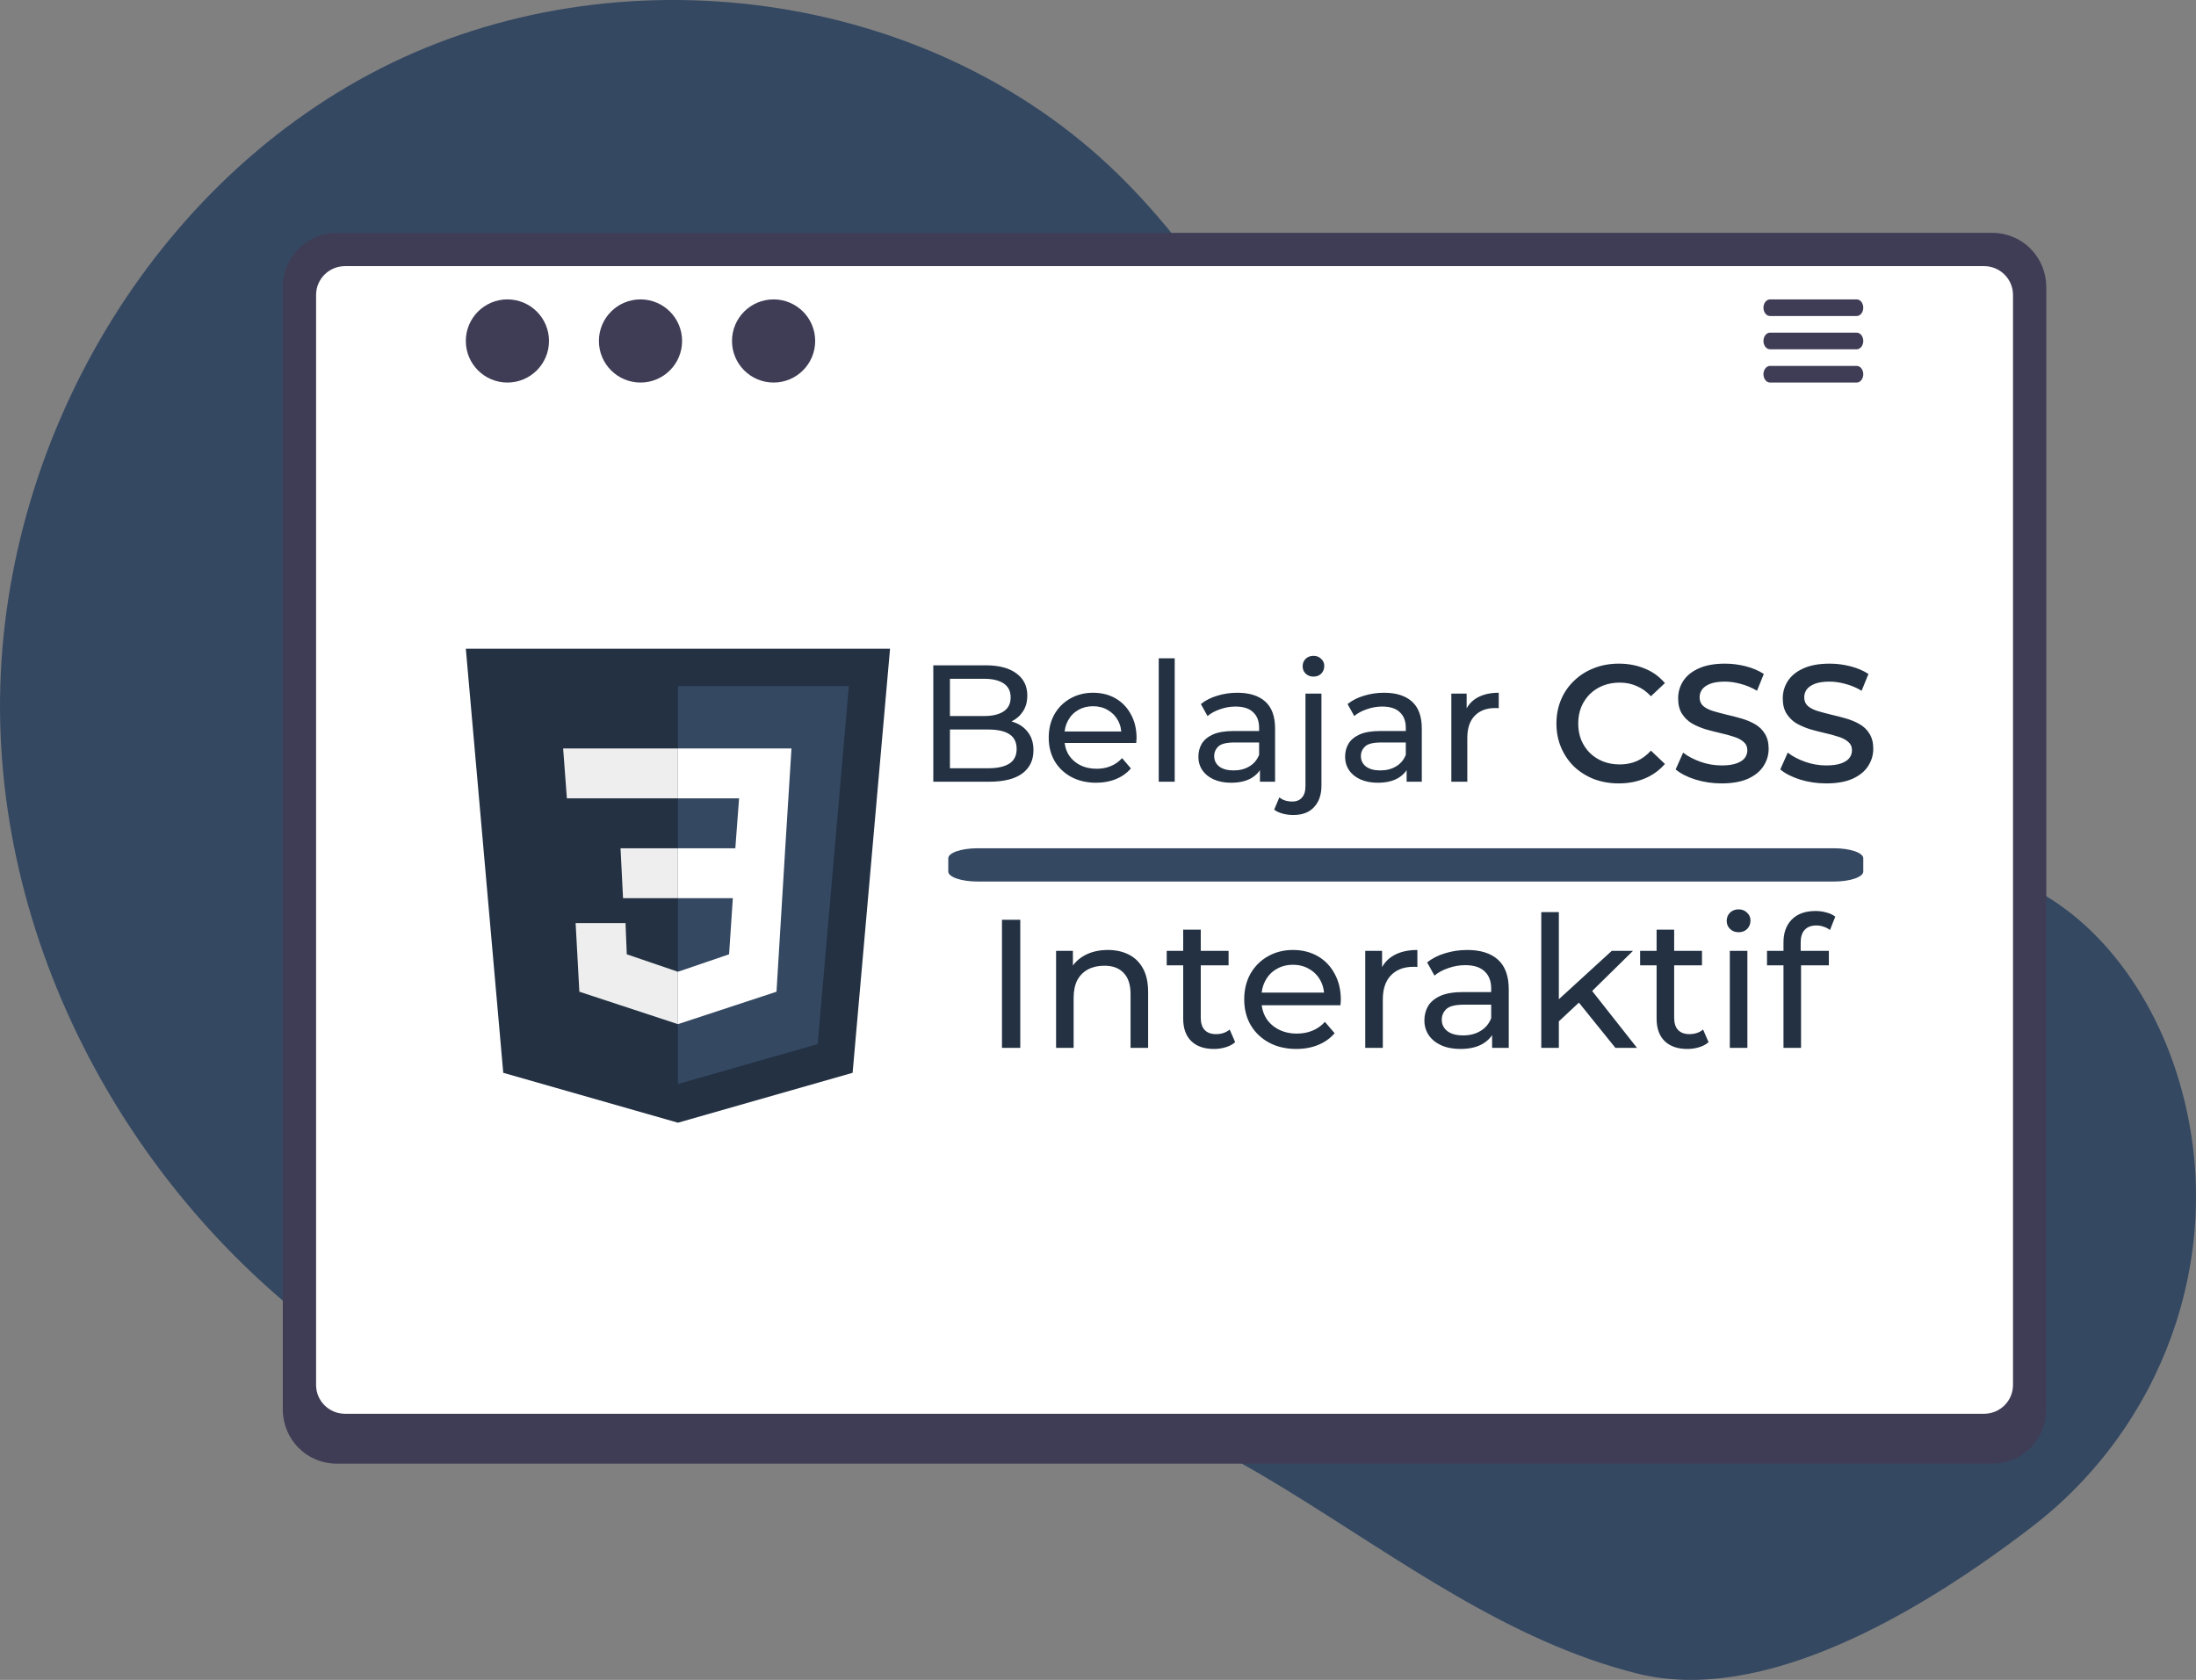 <svg width="132" height="101" viewBox="0 0 132 101" fill="none" xmlns="http://www.w3.org/2000/svg">
<rect x="0" y="0" width="132" height="101" fill="#808080" stroke="none"/>
<g clip-path="url(#clip0_418_233)">
<path d="M122.131 91.802C129.921 85.827 133.642 75.786 131.313 66.208C131.255 65.97 131.194 65.733 131.129 65.496C129.585 59.81 125.764 54.406 120.196 52.59C115.52 51.064 110.416 52.237 105.538 51.631C95.963 50.44 88.539 42.638 83.316 34.469C78.092 26.3 74.078 17.157 67.137 10.408C55.696 -0.716 37.033 -3.111 22.848 4.13C8.662 11.371 -0.373 27.435 0.012 43.446C0.397 59.456 9.836 74.762 23.543 82.884C28.578 85.867 34.402 87.981 40.198 87.241C45.227 86.599 49.797 83.878 54.802 83.07C62.672 81.8 70.491 85.383 77.298 89.558C84.105 93.734 90.679 98.683 98.414 100.618C105.925 102.498 115.229 97.096 122.131 91.802Z" fill="#344862"/>
<path d="M17 17.241V84.755C17.001 85.615 17.341 86.441 17.946 87.049C18.552 87.657 19.372 87.999 20.228 88H119.772C120.628 87.999 121.448 87.657 122.054 87.049C122.659 86.441 122.999 85.615 123 84.755V17.241C122.998 16.382 122.657 15.558 122.052 14.95C121.447 14.343 120.627 14.001 119.772 14H20.228C19.373 14.001 18.553 14.343 17.948 14.95C17.343 15.558 17.002 16.382 17 17.241Z" fill="#3F3D56"/>
<path d="M19 17.73V83.274C19.001 83.731 19.184 84.17 19.51 84.493C19.835 84.817 20.276 84.999 20.737 85H119.263C119.724 84.999 120.165 84.817 120.49 84.493C120.816 84.17 120.999 83.731 121 83.274V17.73C121 17.272 120.817 16.832 120.491 16.508C120.166 16.184 119.724 16.001 119.263 16H20.737C20.276 16.001 19.834 16.184 19.509 16.508C19.183 16.832 19 17.272 19 17.73Z" fill="white"/>
<path d="M30.5 23C31.881 23 33 21.881 33 20.5C33 19.119 31.881 18 30.5 18C29.119 18 28 19.119 28 20.5C28 21.881 29.119 23 30.5 23Z" fill="#3F3D56"/>
<path d="M38.5 23C39.881 23 41 21.881 41 20.5C41 19.119 39.881 18 38.5 18C37.119 18 36 19.119 36 20.5C36 21.881 37.119 23 38.5 23Z" fill="#3F3D56"/>
<path d="M46.5 23C47.881 23 49 21.881 49 20.5C49 19.119 47.881 18 46.5 18C45.119 18 44 19.119 44 20.5C44 21.881 45.119 23 46.5 23Z" fill="#3F3D56"/>
<path d="M111.61 18H106.386C106.283 18.003 106.185 18.057 106.113 18.151C106.04 18.244 106 18.369 106 18.5C106 18.631 106.04 18.756 106.113 18.849C106.185 18.943 106.283 18.997 106.386 19H111.61C111.714 18.998 111.813 18.945 111.886 18.851C111.959 18.758 112 18.631 112 18.5C112 18.369 111.959 18.242 111.886 18.149C111.813 18.055 111.714 18.002 111.61 18Z" fill="#3F3D56"/>
<path d="M111.609 20H106.387C106.283 20.003 106.185 20.057 106.113 20.15C106.04 20.244 106 20.369 106 20.5C106 20.631 106.04 20.756 106.113 20.85C106.185 20.943 106.283 20.997 106.387 21H111.609C111.713 20.998 111.813 20.945 111.886 20.851C111.959 20.758 112 20.632 112 20.5C112 20.368 111.959 20.242 111.886 20.149C111.813 20.055 111.713 20.002 111.609 20Z" fill="#3F3D56"/>
<path d="M111.61 22H106.386C106.283 22.003 106.185 22.057 106.113 22.151C106.04 22.244 106 22.369 106 22.5C106 22.631 106.04 22.756 106.113 22.849C106.185 22.943 106.283 22.997 106.386 23H111.61C111.714 22.998 111.813 22.945 111.886 22.851C111.959 22.758 112 22.631 112 22.5C112 22.369 111.959 22.242 111.886 22.149C111.813 22.055 111.714 22.002 111.61 22Z" fill="#3F3D56"/>
<path d="M110.244 51H58.756C57.786 51 57 51.27 57 51.602V52.398C57 52.73 57.786 53 58.756 53H110.244C111.214 53 112 52.73 112 52.398V51.602C112 51.27 111.214 51 110.244 51Z" fill="#344862"/>
<path d="M53.5 39H28L30.25 64.5L40.75 67.5L51.25 64.5L53.5 39Z" fill="#233142"/>
<path d="M40.75 41.25V65.175L49.15 62.775L51.025 41.25H40.75Z" fill="#344862"/>
<path d="M47.575 45H40.75V48H44.425L44.2 51H40.75V54H44.05L43.825 57.375L40.75 58.425V61.575L46.675 59.625L47.2 51L47.575 45Z" fill="white"/>
<path d="M40.75 45V48H34.075L33.85 45H40.75ZM37.3 51L37.45 54H40.75V51H37.3ZM37.6 55.5H34.6L34.825 59.625L40.75 61.575V58.425L37.675 57.375L37.6 55.5Z" fill="#EEEEEE"/>
<path d="M56.1 47V40H59.24C60.047 40 60.666 40.163 61.1 40.49C61.533 40.81 61.75 41.25 61.75 41.81C61.75 42.19 61.663 42.51 61.49 42.77C61.323 43.03 61.096 43.23 60.81 43.37C60.523 43.51 60.213 43.58 59.88 43.58L60.06 43.28C60.46 43.28 60.813 43.35 61.12 43.49C61.426 43.63 61.67 43.837 61.85 44.11C62.03 44.377 62.12 44.71 62.12 45.11C62.12 45.71 61.893 46.177 61.44 46.51C60.993 46.837 60.327 47 59.44 47H56.1ZM57.1 46.19H59.4C59.953 46.19 60.377 46.097 60.67 45.91C60.963 45.723 61.11 45.43 61.11 45.03C61.11 44.623 60.963 44.327 60.67 44.14C60.377 43.953 59.953 43.86 59.4 43.86H57.01V43.05H59.15C59.657 43.05 60.05 42.957 60.33 42.77C60.61 42.583 60.75 42.303 60.75 41.93C60.75 41.557 60.61 41.277 60.33 41.09C60.05 40.903 59.657 40.81 59.15 40.81H57.1V46.19ZM65.888 47.06C65.322 47.06 64.822 46.943 64.388 46.71C63.962 46.477 63.628 46.157 63.388 45.75C63.155 45.343 63.038 44.877 63.038 44.35C63.038 43.823 63.151 43.357 63.378 42.95C63.611 42.543 63.928 42.227 64.328 42C64.735 41.767 65.192 41.65 65.698 41.65C66.212 41.65 66.665 41.763 67.058 41.99C67.451 42.217 67.758 42.537 67.978 42.95C68.205 43.357 68.318 43.833 68.318 44.38C68.318 44.42 68.315 44.467 68.308 44.52C68.308 44.573 68.305 44.623 68.298 44.67H63.788V43.98H67.798L67.408 44.22C67.415 43.88 67.345 43.577 67.198 43.31C67.052 43.043 66.848 42.837 66.588 42.69C66.335 42.537 66.038 42.46 65.698 42.46C65.365 42.46 65.068 42.537 64.808 42.69C64.548 42.837 64.345 43.047 64.198 43.32C64.052 43.587 63.978 43.893 63.978 44.24V44.4C63.978 44.753 64.058 45.07 64.218 45.35C64.385 45.623 64.615 45.837 64.908 45.99C65.201 46.143 65.538 46.22 65.918 46.22C66.231 46.22 66.515 46.167 66.768 46.06C67.028 45.953 67.255 45.793 67.448 45.58L67.978 46.2C67.738 46.48 67.438 46.693 67.078 46.84C66.725 46.987 66.328 47.06 65.888 47.06ZM69.651 47V39.58H70.611V47H69.651ZM75.734 47V45.88L75.684 45.67V43.76C75.684 43.353 75.564 43.04 75.324 42.82C75.091 42.593 74.737 42.48 74.264 42.48C73.951 42.48 73.644 42.533 73.344 42.64C73.044 42.74 72.791 42.877 72.584 43.05L72.184 42.33C72.457 42.11 72.784 41.943 73.164 41.83C73.551 41.71 73.954 41.65 74.374 41.65C75.101 41.65 75.661 41.827 76.054 42.18C76.448 42.533 76.644 43.073 76.644 43.8V47H75.734ZM73.994 47.06C73.601 47.06 73.254 46.993 72.954 46.86C72.661 46.727 72.434 46.543 72.274 46.31C72.114 46.07 72.034 45.8 72.034 45.5C72.034 45.213 72.101 44.953 72.234 44.72C72.374 44.487 72.597 44.3 72.904 44.16C73.218 44.02 73.638 43.95 74.164 43.95H75.844V44.64H74.204C73.724 44.64 73.401 44.72 73.234 44.88C73.067 45.04 72.984 45.233 72.984 45.46C72.984 45.72 73.088 45.93 73.294 46.09C73.501 46.243 73.787 46.32 74.154 46.32C74.514 46.32 74.828 46.24 75.094 46.08C75.368 45.92 75.564 45.687 75.684 45.38L75.874 46.04C75.748 46.353 75.524 46.603 75.204 46.79C74.884 46.97 74.481 47.06 73.994 47.06ZM77.741 49C77.521 49 77.311 48.973 77.111 48.92C76.904 48.867 76.731 48.787 76.591 48.68L76.901 47.94C77.101 48.107 77.361 48.19 77.681 48.19C77.934 48.19 78.127 48.11 78.261 47.95C78.401 47.797 78.471 47.567 78.471 47.26V41.7H79.431V47.24C79.431 47.78 79.284 48.207 78.991 48.52C78.704 48.84 78.287 49 77.741 49ZM78.951 40.68C78.764 40.68 78.607 40.62 78.481 40.5C78.361 40.38 78.301 40.233 78.301 40.06C78.301 39.88 78.361 39.73 78.481 39.61C78.607 39.49 78.764 39.43 78.951 39.43C79.137 39.43 79.291 39.49 79.411 39.61C79.537 39.723 79.601 39.867 79.601 40.04C79.601 40.22 79.541 40.373 79.421 40.5C79.301 40.62 79.144 40.68 78.951 40.68ZM84.552 47V45.88L84.502 45.67V43.76C84.502 43.353 84.382 43.04 84.142 42.82C83.909 42.593 83.556 42.48 83.082 42.48C82.769 42.48 82.463 42.533 82.162 42.64C81.862 42.74 81.609 42.877 81.403 43.05L81.002 42.33C81.276 42.11 81.603 41.943 81.983 41.83C82.369 41.71 82.772 41.65 83.192 41.65C83.919 41.65 84.479 41.827 84.873 42.18C85.266 42.533 85.463 43.073 85.463 43.8V47H84.552ZM82.812 47.06C82.419 47.06 82.073 46.993 81.772 46.86C81.479 46.727 81.252 46.543 81.093 46.31C80.933 46.07 80.853 45.8 80.853 45.5C80.853 45.213 80.919 44.953 81.052 44.72C81.192 44.487 81.416 44.3 81.722 44.16C82.036 44.02 82.456 43.95 82.983 43.95H84.662V44.64H83.022C82.543 44.64 82.219 44.72 82.052 44.88C81.886 45.04 81.802 45.233 81.802 45.46C81.802 45.72 81.906 45.93 82.112 46.09C82.319 46.243 82.606 46.32 82.972 46.32C83.332 46.32 83.646 46.24 83.912 46.08C84.186 45.92 84.382 45.687 84.502 45.38L84.692 46.04C84.566 46.353 84.343 46.603 84.022 46.79C83.703 46.97 83.299 47.06 82.812 47.06ZM87.239 47V41.7H88.159V43.14L88.069 42.78C88.216 42.413 88.462 42.133 88.809 41.94C89.156 41.747 89.582 41.65 90.089 41.65V42.58C90.049 42.573 90.009 42.57 89.969 42.57C89.936 42.57 89.902 42.57 89.869 42.57C89.356 42.57 88.949 42.723 88.649 43.03C88.349 43.337 88.199 43.78 88.199 44.36V47H87.239ZM97.296 47.1C96.763 47.1 96.266 47.013 95.806 46.84C95.353 46.66 94.956 46.41 94.616 46.09C94.283 45.763 94.023 45.38 93.836 44.94C93.65 44.5 93.556 44.02 93.556 43.5C93.556 42.98 93.65 42.5 93.836 42.06C94.023 41.62 94.286 41.24 94.626 40.92C94.966 40.593 95.363 40.343 95.816 40.17C96.269 39.99 96.766 39.9 97.306 39.9C97.879 39.9 98.403 40 98.876 40.2C99.35 40.393 99.749 40.683 100.076 41.07L99.236 41.86C98.983 41.587 98.7 41.383 98.386 41.25C98.073 41.11 97.733 41.04 97.366 41.04C96.999 41.04 96.663 41.1 96.356 41.22C96.056 41.34 95.793 41.51 95.566 41.73C95.346 41.95 95.173 42.21 95.046 42.51C94.926 42.81 94.866 43.14 94.866 43.5C94.866 43.86 94.926 44.19 95.046 44.49C95.173 44.79 95.346 45.05 95.566 45.27C95.793 45.49 96.056 45.66 96.356 45.78C96.663 45.9 96.999 45.96 97.366 45.96C97.733 45.96 98.073 45.893 98.386 45.76C98.7 45.62 98.983 45.41 99.236 45.13L100.076 45.93C99.749 46.31 99.35 46.6 98.876 46.8C98.403 47 97.876 47.1 97.296 47.1ZM103.482 47.1C102.935 47.1 102.412 47.023 101.912 46.87C101.412 46.71 101.015 46.507 100.722 46.26L101.172 45.25C101.452 45.47 101.799 45.653 102.212 45.8C102.625 45.947 103.049 46.02 103.482 46.02C103.849 46.02 104.145 45.98 104.372 45.9C104.599 45.82 104.765 45.713 104.872 45.58C104.979 45.44 105.032 45.283 105.032 45.11C105.032 44.897 104.955 44.727 104.802 44.6C104.649 44.467 104.449 44.363 104.202 44.29C103.962 44.21 103.692 44.137 103.392 44.07C103.099 44.003 102.802 43.927 102.502 43.84C102.209 43.747 101.939 43.63 101.692 43.49C101.452 43.343 101.255 43.15 101.102 42.91C100.949 42.67 100.872 42.363 100.872 41.99C100.872 41.61 100.972 41.263 101.172 40.95C101.379 40.63 101.689 40.377 102.102 40.19C102.522 39.997 103.052 39.9 103.692 39.9C104.112 39.9 104.529 39.953 104.942 40.06C105.355 40.167 105.715 40.32 106.022 40.52L105.612 41.53C105.299 41.343 104.975 41.207 104.642 41.12C104.309 41.027 103.989 40.98 103.682 40.98C103.322 40.98 103.029 41.023 102.802 41.11C102.582 41.197 102.419 41.31 102.312 41.45C102.212 41.59 102.162 41.75 102.162 41.93C102.162 42.143 102.235 42.317 102.382 42.45C102.535 42.577 102.732 42.677 102.972 42.75C103.219 42.823 103.492 42.897 103.792 42.97C104.092 43.037 104.389 43.113 104.682 43.2C104.982 43.287 105.252 43.4 105.492 43.54C105.739 43.68 105.935 43.87 106.082 44.11C106.235 44.35 106.312 44.653 106.312 45.02C106.312 45.393 106.209 45.74 106.002 46.06C105.802 46.373 105.492 46.627 105.072 46.82C104.652 47.007 104.122 47.1 103.482 47.1ZM109.771 47.1C109.224 47.1 108.701 47.023 108.201 46.87C107.701 46.71 107.304 46.507 107.011 46.26L107.461 45.25C107.741 45.47 108.088 45.653 108.501 45.8C108.914 45.947 109.338 46.02 109.771 46.02C110.138 46.02 110.434 45.98 110.661 45.9C110.888 45.82 111.054 45.713 111.161 45.58C111.268 45.44 111.321 45.283 111.321 45.11C111.321 44.897 111.244 44.727 111.091 44.6C110.938 44.467 110.738 44.363 110.491 44.29C110.251 44.21 109.981 44.137 109.681 44.07C109.388 44.003 109.091 43.927 108.791 43.84C108.498 43.747 108.228 43.63 107.981 43.49C107.741 43.343 107.544 43.15 107.391 42.91C107.238 42.67 107.161 42.363 107.161 41.99C107.161 41.61 107.261 41.263 107.461 40.95C107.668 40.63 107.978 40.377 108.391 40.19C108.811 39.997 109.341 39.9 109.981 39.9C110.401 39.9 110.818 39.953 111.231 40.06C111.644 40.167 112.004 40.32 112.311 40.52L111.901 41.53C111.588 41.343 111.264 41.207 110.931 41.12C110.598 41.027 110.278 40.98 109.971 40.98C109.611 40.98 109.318 41.023 109.091 41.11C108.871 41.197 108.708 41.31 108.601 41.45C108.501 41.59 108.451 41.75 108.451 41.93C108.451 42.143 108.524 42.317 108.671 42.45C108.824 42.577 109.021 42.677 109.261 42.75C109.508 42.823 109.781 42.897 110.081 42.97C110.381 43.037 110.678 43.113 110.971 43.2C111.271 43.287 111.541 43.4 111.781 43.54C112.028 43.68 112.224 43.87 112.371 44.11C112.524 44.35 112.601 44.653 112.601 45.02C112.601 45.393 112.498 45.74 112.291 46.06C112.091 46.373 111.781 46.627 111.361 46.82C110.941 47.007 110.411 47.1 109.771 47.1Z" fill="#233142"/>
<path d="M60.228 63V55.3H61.328V63H60.228ZM66.593 57.115C67.069 57.115 67.487 57.207 67.847 57.39C68.213 57.573 68.499 57.852 68.704 58.226C68.91 58.6 69.013 59.073 69.013 59.645V63H67.957V59.766C67.957 59.201 67.817 58.776 67.538 58.49C67.267 58.204 66.882 58.061 66.383 58.061C66.01 58.061 65.683 58.134 65.404 58.281C65.126 58.428 64.909 58.644 64.755 58.93C64.609 59.216 64.535 59.572 64.535 59.997V63H63.48V57.17H64.492V58.743L64.326 58.325C64.517 57.944 64.811 57.647 65.207 57.434C65.603 57.221 66.064 57.115 66.593 57.115ZM72.969 63.066C72.382 63.066 71.927 62.908 71.605 62.593C71.282 62.278 71.121 61.827 71.121 61.24V55.894H72.177V61.196C72.177 61.511 72.254 61.753 72.408 61.922C72.569 62.091 72.796 62.175 73.09 62.175C73.42 62.175 73.695 62.083 73.915 61.9L74.245 62.659C74.084 62.798 73.889 62.901 73.662 62.967C73.442 63.033 73.211 63.066 72.969 63.066ZM70.131 58.039V57.17H73.849V58.039H70.131ZM77.924 63.066C77.301 63.066 76.751 62.938 76.274 62.681C75.805 62.424 75.438 62.072 75.174 61.625C74.918 61.178 74.789 60.664 74.789 60.085C74.789 59.506 74.914 58.992 75.163 58.545C75.42 58.098 75.768 57.749 76.208 57.5C76.656 57.243 77.158 57.115 77.715 57.115C78.28 57.115 78.778 57.24 79.211 57.489C79.644 57.738 79.981 58.09 80.223 58.545C80.472 58.992 80.597 59.517 80.597 60.118C80.597 60.162 80.594 60.213 80.586 60.272C80.586 60.331 80.582 60.386 80.575 60.437H75.614V59.678H80.025L79.596 59.942C79.603 59.568 79.526 59.234 79.365 58.941C79.204 58.648 78.98 58.42 78.694 58.259C78.415 58.09 78.089 58.006 77.715 58.006C77.349 58.006 77.022 58.09 76.736 58.259C76.45 58.42 76.227 58.651 76.065 58.952C75.904 59.245 75.823 59.583 75.823 59.964V60.14C75.823 60.529 75.911 60.877 76.087 61.185C76.27 61.486 76.523 61.72 76.846 61.889C77.169 62.058 77.539 62.142 77.957 62.142C78.302 62.142 78.614 62.083 78.892 61.966C79.178 61.849 79.427 61.673 79.64 61.438L80.223 62.12C79.959 62.428 79.629 62.663 79.233 62.824C78.844 62.985 78.408 63.066 77.924 63.066ZM82.064 63V57.17H83.076V58.754L82.977 58.358C83.138 57.955 83.409 57.647 83.79 57.434C84.172 57.221 84.641 57.115 85.198 57.115V58.138C85.154 58.131 85.111 58.127 85.067 58.127C85.03 58.127 84.993 58.127 84.957 58.127C84.392 58.127 83.945 58.296 83.615 58.633C83.284 58.97 83.12 59.458 83.12 60.096V63H82.064ZM89.689 63V61.768L89.634 61.537V59.436C89.634 58.989 89.502 58.644 89.238 58.402C88.982 58.153 88.593 58.028 88.072 58.028C87.728 58.028 87.39 58.087 87.06 58.204C86.73 58.314 86.452 58.464 86.224 58.655L85.784 57.863C86.085 57.621 86.444 57.438 86.862 57.313C87.288 57.181 87.731 57.115 88.193 57.115C88.993 57.115 89.609 57.309 90.041 57.698C90.474 58.087 90.69 58.681 90.69 59.48V63H89.689ZM87.775 63.066C87.343 63.066 86.961 62.993 86.631 62.846C86.309 62.699 86.059 62.498 85.883 62.241C85.707 61.977 85.619 61.68 85.619 61.35C85.619 61.035 85.693 60.749 85.839 60.492C85.993 60.235 86.239 60.03 86.576 59.876C86.921 59.722 87.383 59.645 87.962 59.645H89.81V60.404H88.006C87.478 60.404 87.123 60.492 86.939 60.668C86.756 60.844 86.664 61.057 86.664 61.306C86.664 61.592 86.778 61.823 87.005 61.999C87.233 62.168 87.548 62.252 87.951 62.252C88.347 62.252 88.692 62.164 88.985 61.988C89.286 61.812 89.502 61.555 89.634 61.218L89.843 61.944C89.704 62.289 89.458 62.564 89.106 62.769C88.754 62.967 88.311 63.066 87.775 63.066ZM93.503 61.592L93.525 60.239L96.88 57.17H98.156L95.582 59.7L95.01 60.184L93.503 61.592ZM92.645 63V54.838H93.701V63H92.645ZM97.1 63L94.812 60.162L95.494 59.315L98.398 63H97.1ZM101.425 63.066C100.838 63.066 100.384 62.908 100.061 62.593C99.738 62.278 99.577 61.827 99.577 61.24V55.894H100.633V61.196C100.633 61.511 100.71 61.753 100.864 61.922C101.025 62.091 101.253 62.175 101.546 62.175C101.876 62.175 102.151 62.083 102.371 61.9L102.701 62.659C102.54 62.798 102.345 62.901 102.118 62.967C101.898 63.033 101.667 63.066 101.425 63.066ZM98.587 58.039V57.17H102.305V58.039H98.587ZM103.978 63V57.17H105.034V63H103.978ZM104.506 56.048C104.3 56.048 104.128 55.982 103.989 55.85C103.857 55.718 103.791 55.557 103.791 55.366C103.791 55.168 103.857 55.003 103.989 54.871C104.128 54.739 104.3 54.673 104.506 54.673C104.711 54.673 104.88 54.739 105.012 54.871C105.151 54.996 105.221 55.153 105.221 55.344C105.221 55.542 105.155 55.711 105.023 55.85C104.891 55.982 104.718 56.048 104.506 56.048ZM107.204 63V56.653C107.204 56.081 107.369 55.626 107.699 55.289C108.036 54.944 108.513 54.772 109.129 54.772C109.356 54.772 109.572 54.801 109.778 54.86C109.99 54.911 110.17 54.996 110.317 55.113L109.998 55.916C109.888 55.828 109.763 55.762 109.624 55.718C109.484 55.667 109.338 55.641 109.184 55.641C108.876 55.641 108.641 55.729 108.48 55.905C108.318 56.074 108.238 56.327 108.238 56.664V57.445L108.26 57.929V63H107.204ZM106.214 58.039V57.17H109.932V58.039H106.214Z" fill="#233142"/>
</g>
<defs>
<clipPath id="clip0_418_233">
<rect width="132" height="101" fill="white"/>
</clipPath>
</defs>
</svg>
